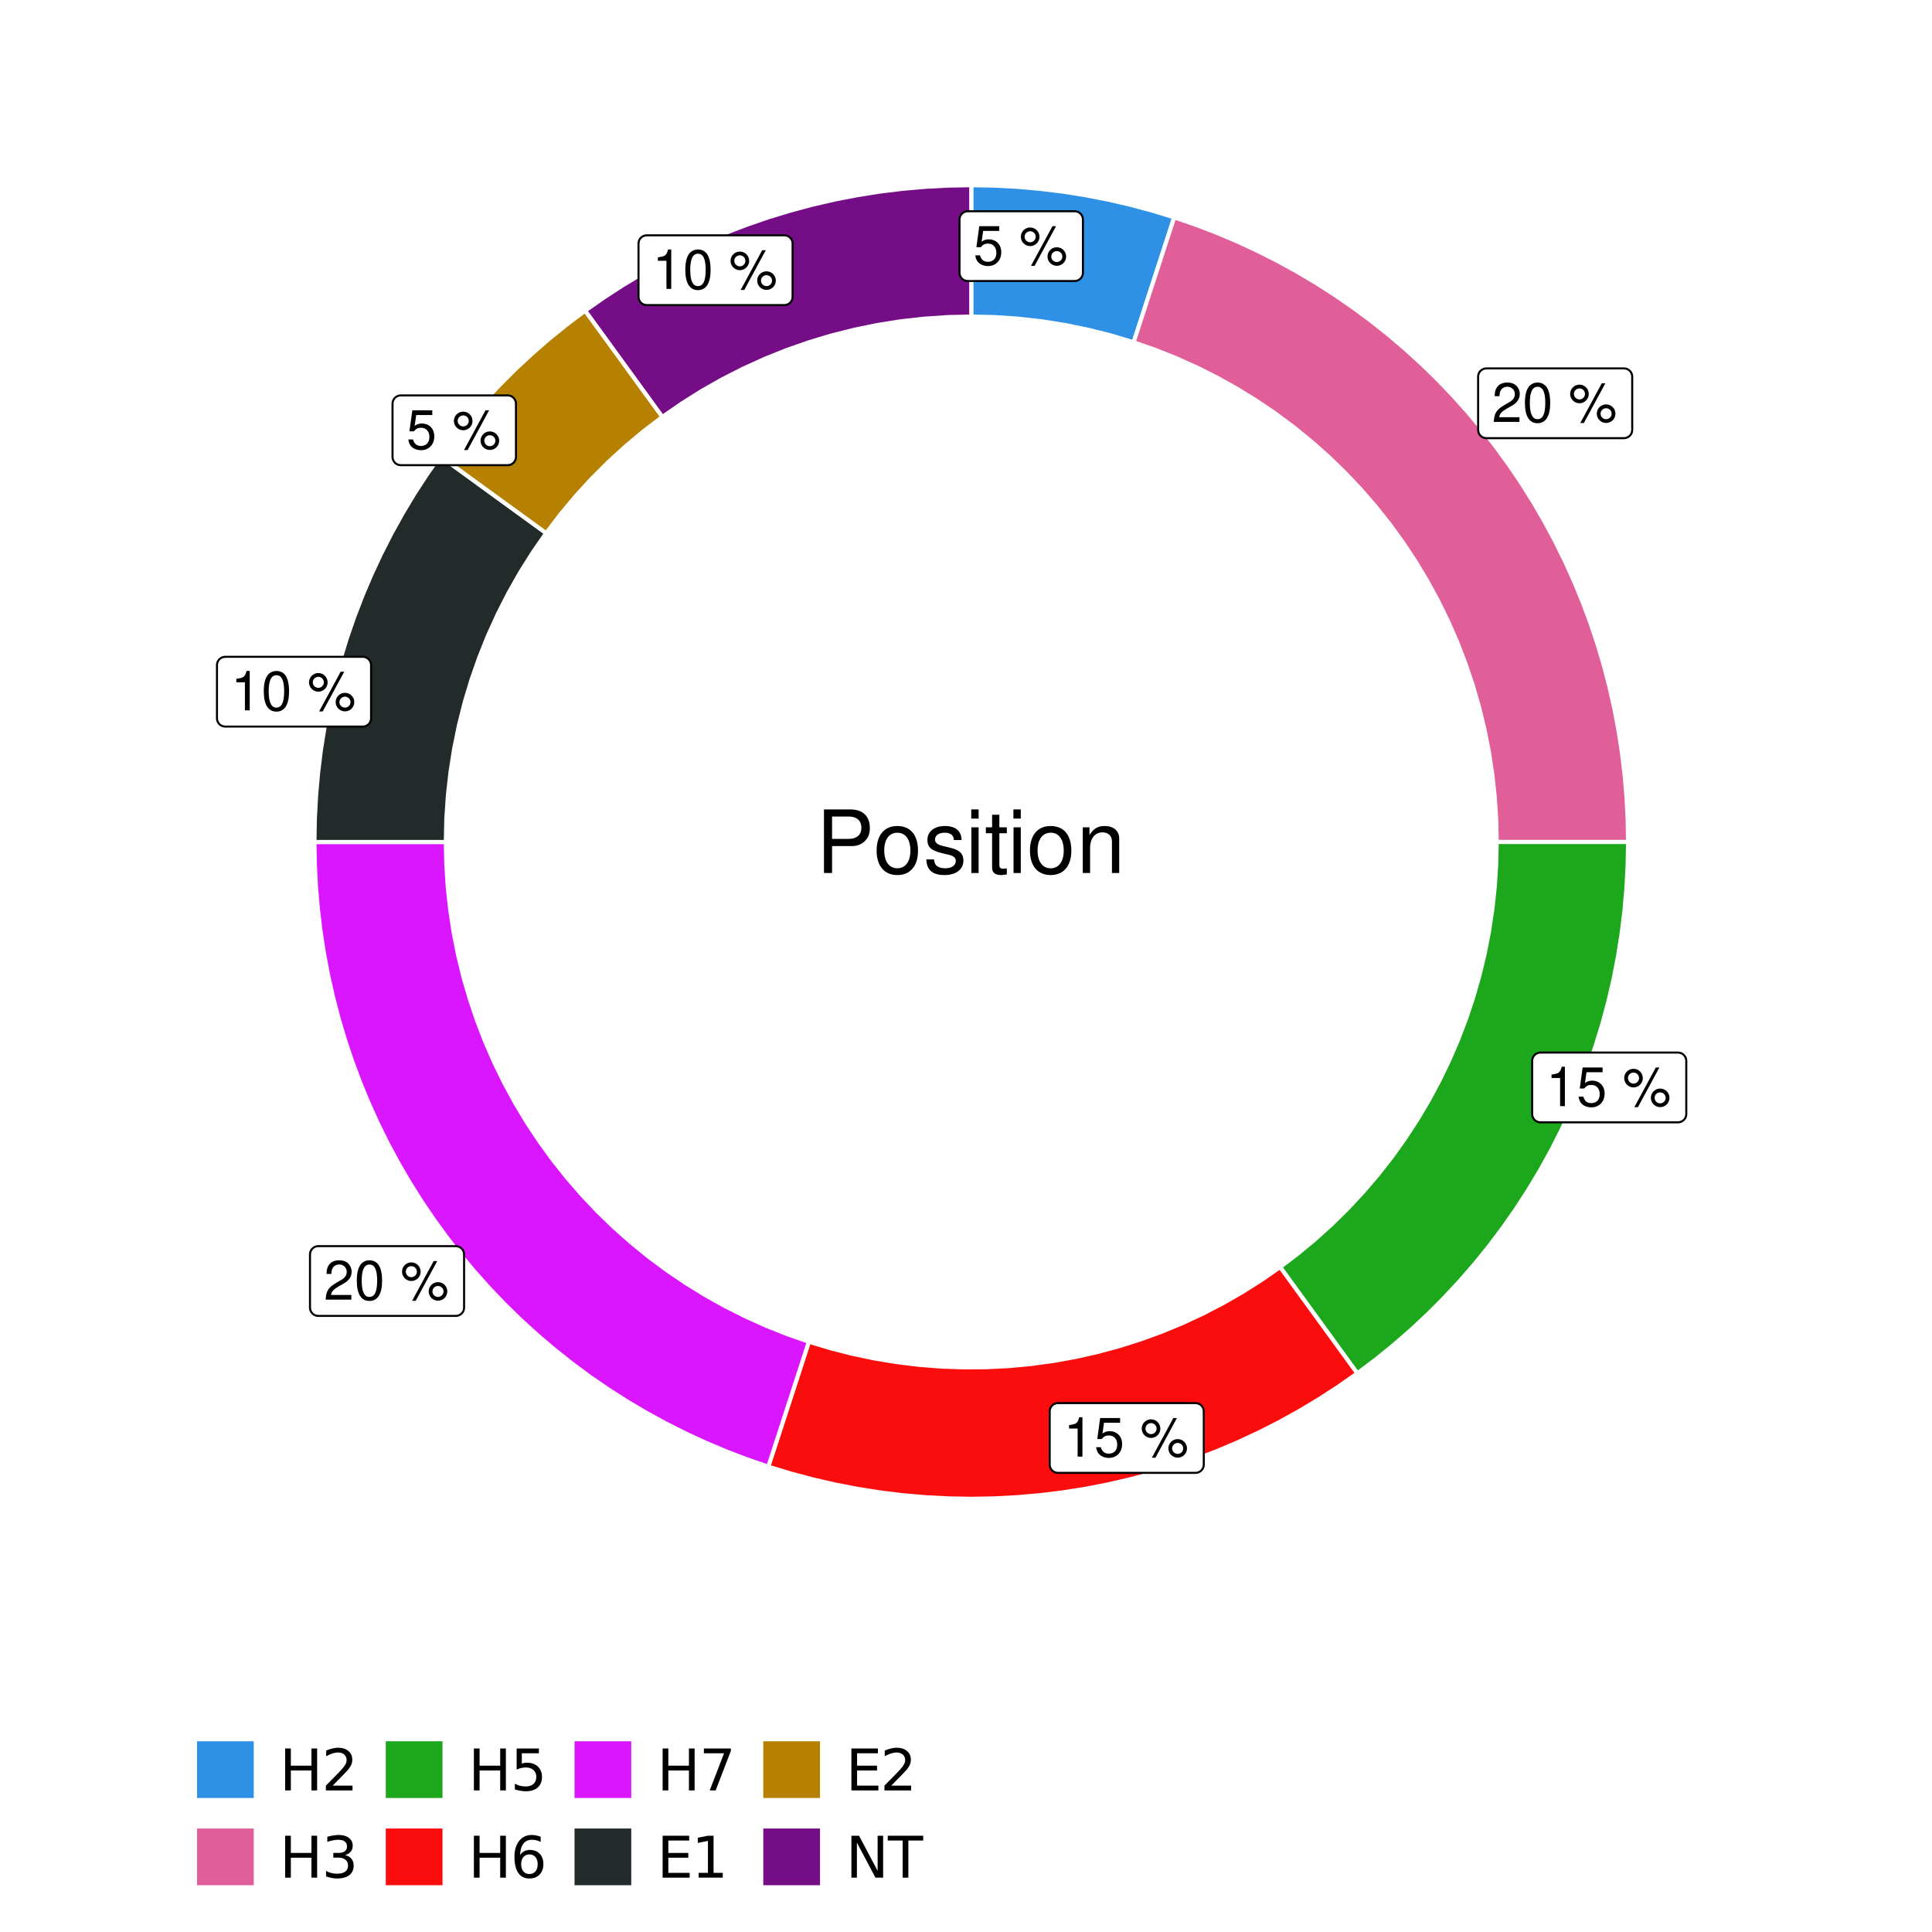 <?xml version="1.0" encoding="UTF-8"?>
<svg xmlns="http://www.w3.org/2000/svg" xmlns:xlink="http://www.w3.org/1999/xlink" width="504pt" height="504pt" viewBox="0 0 504 504" version="1.1">
<defs>
<g>
<symbol overflow="visible" id="glyph0-0">
<path style="stroke:none;" d=""/>
</symbol>
<symbol overflow="visible" id="glyph0-1">
<path style="stroke:none;" d="M 6.766 -10.078 L 1.562 -10.078 L 0.812 -4.594 L 1.969 -4.594 C 2.547 -5.297 3.031 -5.531 3.828 -5.531 C 5.172 -5.531 6.016 -4.609 6.016 -3.109 C 6.016 -1.656 5.172 -0.781 3.812 -0.781 C 2.719 -0.781 2.047 -1.344 1.75 -2.469 L 0.5 -2.469 C 0.672 -1.656 0.812 -1.25 1.109 -0.875 C 1.672 -0.109 2.703 0.328 3.844 0.328 C 5.875 0.328 7.297 -1.156 7.297 -3.281 C 7.297 -5.281 5.969 -6.641 4.031 -6.641 C 3.328 -6.641 2.766 -6.453 2.172 -6.031 L 2.578 -8.844 L 6.766 -8.844 Z M 6.766 -10.078 "/>
</symbol>
<symbol overflow="visible" id="glyph0-2">
<path style="stroke:none;" d=""/>
</symbol>
<symbol overflow="visible" id="glyph0-3">
<path style="stroke:none;" d="M 2.828 -9.734 C 1.5 -9.734 0.406 -8.641 0.406 -7.312 C 0.406 -5.969 1.5 -4.875 2.844 -4.875 C 4.172 -4.875 5.266 -5.969 5.266 -7.281 C 5.266 -8.656 4.188 -9.734 2.828 -9.734 Z M 2.828 -8.75 C 3.641 -8.75 4.281 -8.109 4.281 -7.297 C 4.281 -6.516 3.625 -5.875 2.844 -5.875 C 2.047 -5.875 1.391 -6.516 1.391 -7.312 C 1.391 -8.109 2.031 -8.75 2.828 -8.75 Z M 8.656 -10.078 L 3.047 0.281 L 3.984 0.281 L 9.594 -10.078 Z M 9.781 -4.578 C 8.453 -4.578 7.359 -3.5 7.359 -2.156 C 7.359 -0.812 8.453 0.266 9.797 0.266 C 11.125 0.266 12.219 -0.812 12.219 -2.141 C 12.219 -3.5 11.141 -4.578 9.781 -4.578 Z M 9.781 -3.578 C 10.594 -3.578 11.234 -2.938 11.234 -2.141 C 11.234 -1.359 10.578 -0.719 9.797 -0.719 C 8.984 -0.719 8.344 -1.359 8.344 -2.156 C 8.344 -2.938 8.984 -3.578 9.781 -3.578 Z M 9.781 -3.578 "/>
</symbol>
<symbol overflow="visible" id="glyph0-4">
<path style="stroke:none;" d="M 7.188 -1.234 L 1.891 -1.234 C 2.016 -2.094 2.469 -2.625 3.719 -3.391 L 5.141 -4.188 C 6.547 -4.969 7.266 -6.016 7.266 -7.281 C 7.266 -8.141 6.922 -8.922 6.328 -9.484 C 5.734 -10.031 4.984 -10.281 4.031 -10.281 C 2.766 -10.281 1.812 -9.828 1.25 -8.938 C 0.891 -8.406 0.734 -7.766 0.719 -6.719 L 1.969 -6.719 C 2 -7.422 2.094 -7.828 2.266 -8.172 C 2.594 -8.797 3.234 -9.188 4 -9.188 C 5.141 -9.188 5.984 -8.359 5.984 -7.25 C 5.984 -6.422 5.516 -5.719 4.625 -5.203 L 3.312 -4.438 C 1.203 -3.234 0.594 -2.266 0.484 -0.016 L 7.188 -0.016 Z M 7.188 -1.234 "/>
</symbol>
<symbol overflow="visible" id="glyph0-5">
<path style="stroke:none;" d="M 3.906 -10.281 C 2.969 -10.281 2.125 -9.859 1.594 -9.156 C 0.938 -8.25 0.609 -6.875 0.609 -4.984 C 0.609 -1.5 1.75 0.328 3.906 0.328 C 6.047 0.328 7.203 -1.5 7.203 -4.891 C 7.203 -6.875 6.891 -8.219 6.234 -9.156 C 5.703 -9.875 4.859 -10.281 3.906 -10.281 Z M 3.906 -9.172 C 5.266 -9.172 5.922 -7.797 5.922 -5 C 5.922 -2.078 5.281 -0.719 3.875 -0.719 C 2.562 -0.719 1.891 -2.141 1.891 -4.969 C 1.891 -7.797 2.562 -9.172 3.906 -9.172 Z M 3.906 -9.172 "/>
</symbol>
<symbol overflow="visible" id="glyph0-6">
<path style="stroke:none;" d="M 3.688 -7.328 L 3.688 0 L 4.938 0 L 4.938 -10.281 L 4.109 -10.281 C 3.672 -8.703 3.391 -8.484 1.453 -8.234 L 1.453 -7.328 Z M 3.688 -7.328 "/>
</symbol>
<symbol overflow="visible" id="glyph1-0">
<path style="stroke:none;" d=""/>
</symbol>
<symbol overflow="visible" id="glyph1-1">
<path style="stroke:none;" d="M 4.188 -7.031 L 9.406 -7.031 C 10.703 -7.031 11.719 -7.422 12.609 -8.219 C 13.609 -9.125 14.047 -10.203 14.047 -11.719 C 14.047 -14.844 12.203 -16.594 8.922 -16.594 L 2.078 -16.594 L 2.078 0 L 4.188 0 Z M 4.188 -8.906 L 4.188 -14.734 L 8.609 -14.734 C 10.625 -14.734 11.844 -13.641 11.844 -11.812 C 11.844 -10 10.625 -8.906 8.609 -8.906 Z M 4.188 -8.906 "/>
</symbol>
<symbol overflow="visible" id="glyph1-2">
<path style="stroke:none;" d="M 6.188 -12.266 C 2.828 -12.266 0.812 -9.875 0.812 -5.875 C 0.812 -1.844 2.828 0.531 6.219 0.531 C 9.578 0.531 11.609 -1.859 11.609 -5.781 C 11.609 -9.922 9.656 -12.266 6.188 -12.266 Z M 6.219 -10.516 C 8.359 -10.516 9.625 -8.766 9.625 -5.812 C 9.625 -2.984 8.312 -1.234 6.219 -1.234 C 4.094 -1.234 2.797 -2.984 2.797 -5.875 C 2.797 -8.766 4.094 -10.516 6.219 -10.516 Z M 6.219 -10.516 "/>
</symbol>
<symbol overflow="visible" id="glyph1-3">
<path style="stroke:none;" d="M 9.969 -8.609 C 9.953 -10.953 8.406 -12.266 5.641 -12.266 C 2.875 -12.266 1.062 -10.844 1.062 -8.625 C 1.062 -6.766 2.031 -5.875 4.844 -5.188 L 6.625 -4.766 C 7.938 -4.438 8.469 -3.969 8.469 -3.125 C 8.469 -1.984 7.359 -1.234 5.688 -1.234 C 4.672 -1.234 3.797 -1.531 3.328 -2.031 C 3.031 -2.375 2.891 -2.703 2.781 -3.547 L 0.781 -3.547 C 0.859 -0.797 2.406 0.531 5.531 0.531 C 8.531 0.531 10.453 -0.953 10.453 -3.25 C 10.453 -5.031 9.453 -6.016 7.078 -6.578 L 5.266 -7.016 C 3.703 -7.375 3.047 -7.875 3.047 -8.719 C 3.047 -9.828 4.031 -10.516 5.578 -10.516 C 7.109 -10.516 7.922 -9.859 7.969 -8.609 Z M 9.969 -8.609 "/>
</symbol>
<symbol overflow="visible" id="glyph1-4">
<path style="stroke:none;" d="M 3.422 -11.922 L 1.531 -11.922 L 1.531 0 L 3.422 0 Z M 3.422 -16.594 L 1.5 -16.594 L 1.5 -14.203 L 3.422 -14.203 Z M 3.422 -16.594 "/>
</symbol>
<symbol overflow="visible" id="glyph1-5">
<path style="stroke:none;" d="M 5.781 -11.922 L 3.828 -11.922 L 3.828 -15.203 L 1.938 -15.203 L 1.938 -11.922 L 0.312 -11.922 L 0.312 -10.375 L 1.938 -10.375 L 1.938 -1.359 C 1.938 -0.141 2.75 0.531 4.234 0.531 C 4.734 0.531 5.141 0.484 5.781 0.359 L 5.781 -1.234 C 5.516 -1.156 5.266 -1.141 4.875 -1.141 C 4.047 -1.141 3.828 -1.359 3.828 -2.203 L 3.828 -10.375 L 5.781 -10.375 Z M 5.781 -11.922 "/>
</symbol>
<symbol overflow="visible" id="glyph1-6">
<path style="stroke:none;" d="M 1.594 -11.922 L 1.594 0 L 3.5 0 L 3.5 -6.578 C 3.5 -9.016 4.781 -10.609 6.734 -10.609 C 8.234 -10.609 9.203 -9.703 9.203 -8.266 L 9.203 0 L 11.094 0 L 11.094 -9.016 C 11.094 -11 9.609 -12.266 7.312 -12.266 C 5.531 -12.266 4.391 -11.594 3.344 -9.922 L 3.344 -11.922 Z M 1.594 -11.922 "/>
</symbol>
<symbol overflow="visible" id="glyph2-0">
<path style="stroke:none;" d="M 0.75 2.656 L 0.75 -10.578 L 8.25 -10.578 L 8.25 2.656 Z M 1.594 1.812 L 7.406 1.812 L 7.406 -9.734 L 1.594 -9.734 Z M 1.594 1.812 "/>
</symbol>
<symbol overflow="visible" id="glyph2-1">
<path style="stroke:none;" d="M 1.469 -10.938 L 2.953 -10.938 L 2.953 -6.453 L 8.328 -6.453 L 8.328 -10.938 L 9.812 -10.938 L 9.812 0 L 8.328 0 L 8.328 -5.203 L 2.953 -5.203 L 2.953 0 L 1.469 0 Z M 1.469 -10.938 "/>
</symbol>
<symbol overflow="visible" id="glyph2-2">
<path style="stroke:none;" d="M 2.875 -1.25 L 8.047 -1.25 L 8.047 0 L 1.094 0 L 1.094 -1.25 C 1.656 -1.82 2.422 -2.598 3.391 -3.578 C 4.359 -4.555 4.969 -5.191 5.219 -5.484 C 5.695 -6.016 6.031 -6.461 6.219 -6.828 C 6.406 -7.203 6.5 -7.566 6.5 -7.922 C 6.5 -8.504 6.297 -8.977 5.891 -9.344 C 5.484 -9.707 4.953 -9.891 4.297 -9.891 C 3.828 -9.891 3.332 -9.805 2.812 -9.641 C 2.301 -9.484 1.754 -9.238 1.172 -8.906 L 1.172 -10.406 C 1.766 -10.645 2.32 -10.828 2.844 -10.953 C 3.363 -11.078 3.836 -11.141 4.266 -11.141 C 5.398 -11.141 6.301 -10.852 6.969 -10.281 C 7.645 -9.719 7.984 -8.961 7.984 -8.016 C 7.984 -7.566 7.898 -7.141 7.734 -6.734 C 7.566 -6.328 7.258 -5.852 6.812 -5.312 C 6.688 -5.164 6.297 -4.754 5.641 -4.078 C 4.992 -3.398 4.07 -2.457 2.875 -1.25 Z M 2.875 -1.25 "/>
</symbol>
<symbol overflow="visible" id="glyph2-3">
<path style="stroke:none;" d="M 6.094 -5.891 C 6.801 -5.742 7.352 -5.43 7.75 -4.953 C 8.145 -4.473 8.344 -3.879 8.344 -3.172 C 8.344 -2.098 7.969 -1.266 7.219 -0.672 C 6.477 -0.078 5.426 0.219 4.062 0.219 C 3.602 0.219 3.129 0.172 2.641 0.078 C 2.16 -0.016 1.66 -0.148 1.141 -0.328 L 1.141 -1.766 C 1.555 -1.523 2.004 -1.344 2.484 -1.219 C 2.973 -1.094 3.484 -1.031 4.016 -1.031 C 4.941 -1.031 5.648 -1.211 6.141 -1.578 C 6.629 -1.941 6.875 -2.473 6.875 -3.172 C 6.875 -3.816 6.645 -4.32 6.188 -4.688 C 5.738 -5.051 5.113 -5.234 4.312 -5.234 L 3.031 -5.234 L 3.031 -6.453 L 4.359 -6.453 C 5.086 -6.453 5.645 -6.598 6.031 -6.891 C 6.414 -7.18 6.609 -7.598 6.609 -8.141 C 6.609 -8.703 6.41 -9.133 6.016 -9.438 C 5.617 -9.738 5.051 -9.891 4.312 -9.891 C 3.906 -9.891 3.469 -9.844 3 -9.75 C 2.539 -9.664 2.031 -9.531 1.469 -9.344 L 1.469 -10.672 C 2.031 -10.828 2.555 -10.941 3.047 -11.016 C 3.535 -11.098 4 -11.141 4.438 -11.141 C 5.562 -11.141 6.453 -10.883 7.109 -10.375 C 7.766 -9.863 8.094 -9.172 8.094 -8.297 C 8.094 -7.691 7.914 -7.18 7.562 -6.766 C 7.219 -6.348 6.727 -6.055 6.094 -5.891 Z M 6.094 -5.891 "/>
</symbol>
<symbol overflow="visible" id="glyph2-4">
<path style="stroke:none;" d="M 1.625 -10.938 L 7.422 -10.938 L 7.422 -9.688 L 2.969 -9.688 L 2.969 -7.016 C 3.188 -7.086 3.398 -7.141 3.609 -7.172 C 3.828 -7.211 4.047 -7.234 4.266 -7.234 C 5.484 -7.234 6.445 -6.895 7.156 -6.219 C 7.875 -5.551 8.234 -4.648 8.234 -3.516 C 8.234 -2.336 7.863 -1.422 7.125 -0.766 C 6.395 -0.109 5.363 0.219 4.031 0.219 C 3.57 0.219 3.102 0.176 2.625 0.094 C 2.156 0.02 1.664 -0.094 1.156 -0.25 L 1.156 -1.75 C 1.594 -1.508 2.047 -1.328 2.516 -1.203 C 2.984 -1.086 3.477 -1.031 4 -1.031 C 4.852 -1.031 5.523 -1.25 6.016 -1.688 C 6.504 -2.133 6.75 -2.742 6.75 -3.516 C 6.75 -4.273 6.504 -4.875 6.016 -5.312 C 5.523 -5.758 4.852 -5.984 4 -5.984 C 3.602 -5.984 3.207 -5.938 2.812 -5.844 C 2.426 -5.758 2.031 -5.625 1.625 -5.438 Z M 1.625 -10.938 "/>
</symbol>
<symbol overflow="visible" id="glyph2-5">
<path style="stroke:none;" d="M 4.953 -6.062 C 4.285 -6.062 3.758 -5.832 3.375 -5.375 C 2.988 -4.914 2.797 -4.297 2.797 -3.516 C 2.797 -2.723 2.988 -2.098 3.375 -1.641 C 3.758 -1.18 4.285 -0.953 4.953 -0.953 C 5.617 -0.953 6.145 -1.18 6.531 -1.641 C 6.914 -2.098 7.109 -2.723 7.109 -3.516 C 7.109 -4.297 6.914 -4.914 6.531 -5.375 C 6.145 -5.832 5.617 -6.062 4.953 -6.062 Z M 7.891 -10.688 L 7.891 -9.344 C 7.516 -9.52 7.141 -9.656 6.766 -9.75 C 6.391 -9.844 6.016 -9.891 5.641 -9.891 C 4.66 -9.891 3.91 -9.555 3.391 -8.891 C 2.879 -8.234 2.586 -7.238 2.516 -5.906 C 2.805 -6.332 3.164 -6.66 3.594 -6.891 C 4.031 -7.117 4.516 -7.234 5.047 -7.234 C 6.141 -7.234 7.004 -6.898 7.641 -6.234 C 8.273 -5.566 8.594 -4.66 8.594 -3.516 C 8.594 -2.391 8.258 -1.484 7.594 -0.797 C 6.938 -0.117 6.055 0.219 4.953 0.219 C 3.68 0.219 2.711 -0.266 2.047 -1.234 C 1.379 -2.211 1.047 -3.617 1.047 -5.453 C 1.047 -7.18 1.457 -8.562 2.281 -9.594 C 3.102 -10.625 4.203 -11.141 5.578 -11.141 C 5.953 -11.141 6.328 -11.098 6.703 -11.016 C 7.078 -10.941 7.473 -10.832 7.891 -10.688 Z M 7.891 -10.688 "/>
</symbol>
<symbol overflow="visible" id="glyph2-6">
<path style="stroke:none;" d="M 1.234 -10.938 L 8.266 -10.938 L 8.266 -10.312 L 4.297 0 L 2.75 0 L 6.484 -9.688 L 1.234 -9.688 Z M 1.234 -10.938 "/>
</symbol>
<symbol overflow="visible" id="glyph2-7">
<path style="stroke:none;" d="M 1.469 -10.938 L 8.391 -10.938 L 8.391 -9.688 L 2.953 -9.688 L 2.953 -6.453 L 8.156 -6.453 L 8.156 -5.203 L 2.953 -5.203 L 2.953 -1.25 L 8.516 -1.25 L 8.516 0 L 1.469 0 Z M 1.469 -10.938 "/>
</symbol>
<symbol overflow="visible" id="glyph2-8">
<path style="stroke:none;" d="M 1.859 -1.25 L 4.281 -1.25 L 4.281 -9.594 L 1.641 -9.062 L 1.641 -10.406 L 4.266 -10.938 L 5.75 -10.938 L 5.75 -1.25 L 8.156 -1.25 L 8.156 0 L 1.859 0 Z M 1.859 -1.25 "/>
</symbol>
<symbol overflow="visible" id="glyph2-9">
<path style="stroke:none;" d="M 1.469 -10.938 L 3.469 -10.938 L 8.312 -1.781 L 8.312 -10.938 L 9.75 -10.938 L 9.75 0 L 7.75 0 L 2.906 -9.141 L 2.906 0 L 1.469 0 Z M 1.469 -10.938 "/>
</symbol>
<symbol overflow="visible" id="glyph2-10">
<path style="stroke:none;" d="M -0.047 -10.938 L 9.203 -10.938 L 9.203 -9.688 L 5.328 -9.688 L 5.328 0 L 3.844 0 L 3.844 -9.688 L -0.047 -9.688 Z M -0.047 -10.938 "/>
</symbol>
</g>
<clipPath id="clip1">
  <path d="M 30.98 0 L 473.023 0 L 473.023 504 L 30.98 504 Z M 30.98 0 "/>
</clipPath>
<clipPath id="clip2">
  <path d="M 39.199 5.48 L 467.543 5.48 L 467.543 433.824 L 39.199 433.824 Z M 39.199 5.48 "/>
</clipPath>
</defs>
<g id="surface4">
<rect x="0" y="0" width="504" height="504" style="fill:rgb(100%,100%,100%);fill-opacity:1;stroke:none;"/>
<g clip-path="url(#clip1)" clip-rule="nonzero">
<path style="fill-rule:nonzero;fill:rgb(100%,100%,100%);fill-opacity:1;stroke-width:1.067;stroke-linecap:round;stroke-linejoin:round;stroke:rgb(100%,100%,100%);stroke-opacity:1;stroke-miterlimit:10;" d="M 30.98 504 L 473.023 504 L 473.023 0 L 30.98 0 Z M 30.98 504 "/>
</g>
<g clip-path="url(#clip2)" clip-rule="nonzero">
<path style=" stroke:none;fill-rule:nonzero;fill:rgb(100%,100%,100%);fill-opacity:1;" d="M 39.199 433.824 L 467.543 433.824 L 467.543 5.48 L 39.199 5.48 Z M 39.199 433.824 "/>
</g>
<path style="fill-rule:nonzero;fill:rgb(18.039%,56.863%,89.804%);fill-opacity:1;stroke-width:1.067;stroke-linecap:butt;stroke-linejoin:miter;stroke:rgb(100%,100%,100%);stroke-opacity:1;stroke-miterlimit:10;" d="M 295.727 89.289 L 297.844 82.773 L 299.961 76.254 L 302.082 69.734 L 304.199 63.219 L 306.316 56.699 L 300.598 54.953 L 294.82 53.402 L 288.992 52.059 L 283.121 50.918 L 277.215 49.98 L 271.281 49.254 L 265.32 48.73 L 259.348 48.418 L 253.371 48.312 L 253.371 82.582 L 259.52 82.719 L 265.656 83.133 L 271.77 83.82 L 277.844 84.785 L 283.871 86.02 L 289.836 87.52 Z M 295.727 89.289 "/>
<path style="fill-rule:nonzero;fill:rgb(88.235%,37.255%,60%);fill-opacity:1;stroke-width:1.067;stroke-linecap:butt;stroke-linejoin:miter;stroke:rgb(100%,100%,100%);stroke-opacity:1;stroke-miterlimit:10;" d="M 390.441 219.652 L 424.707 219.652 L 424.609 213.832 L 424.312 208.023 L 423.82 202.223 L 423.129 196.445 L 422.242 190.695 L 421.164 184.977 L 419.887 179.301 L 418.422 173.668 L 416.766 168.09 L 414.922 162.57 L 412.891 157.121 L 410.672 151.738 L 408.277 146.438 L 405.703 141.219 L 402.949 136.09 L 400.027 131.059 L 396.934 126.133 L 393.676 121.309 L 390.254 116.602 L 386.676 112.016 L 382.945 107.551 L 379.062 103.215 L 375.039 99.012 L 370.871 94.949 L 366.566 91.031 L 362.137 87.262 L 357.578 83.645 L 352.898 80.188 L 348.105 76.887 L 343.203 73.754 L 338.199 70.785 L 333.094 67.992 L 327.898 65.371 L 322.617 62.93 L 317.254 60.668 L 311.82 58.59 L 306.316 56.699 L 304.199 63.219 L 302.082 69.734 L 299.961 76.254 L 297.844 82.773 L 295.727 89.289 L 301.336 91.246 L 306.852 93.445 L 312.27 95.879 L 317.574 98.547 L 322.762 101.445 L 327.816 104.559 L 332.73 107.895 L 337.5 111.438 L 342.105 115.184 L 346.551 119.125 L 350.816 123.254 L 354.902 127.566 L 358.793 132.051 L 362.492 136.699 L 365.98 141.504 L 369.262 146.457 L 372.324 151.547 L 375.16 156.762 L 377.77 162.098 L 380.148 167.539 L 382.285 173.082 L 384.184 178.711 L 385.832 184.414 L 387.234 190.184 L 388.387 196.012 L 389.285 201.883 L 389.926 207.789 L 390.312 213.715 Z M 390.441 219.652 "/>
<path style="fill-rule:nonzero;fill:rgb(10.98%,65.49%,10.98%);fill-opacity:1;stroke-width:1.067;stroke-linecap:butt;stroke-linejoin:miter;stroke:rgb(100%,100%,100%);stroke-opacity:1;stroke-miterlimit:10;" d="M 333.938 330.543 L 337.965 336.09 L 341.996 341.633 L 346.023 347.176 L 350.051 352.723 L 354.078 358.266 L 358.855 354.668 L 363.504 350.902 L 368.016 346.98 L 372.391 342.902 L 376.621 338.672 L 380.699 334.297 L 384.621 329.785 L 388.387 325.137 L 391.984 320.359 L 395.414 315.461 L 398.672 310.445 L 401.754 305.32 L 404.652 300.09 L 407.367 294.762 L 409.895 289.34 L 412.23 283.836 L 414.375 278.254 L 416.32 272.598 L 418.07 266.879 L 419.617 261.102 L 420.965 255.273 L 422.105 249.402 L 423.039 243.496 L 423.77 237.562 L 424.289 231.602 L 424.602 225.633 L 424.707 219.652 L 390.441 219.652 L 390.312 225.523 L 389.938 231.383 L 389.309 237.219 L 388.434 243.023 L 387.309 248.789 L 385.938 254.496 L 384.324 260.145 L 382.469 265.715 L 380.379 271.199 L 378.055 276.594 L 375.5 281.879 L 372.723 287.055 L 369.727 292.102 L 366.516 297.02 L 363.102 301.793 L 359.48 306.418 L 355.668 310.883 L 351.668 315.18 L 347.484 319.305 L 343.133 323.242 L 338.613 326.992 Z M 333.938 330.543 "/>
<path style="fill-rule:nonzero;fill:rgb(98.431%,5.098%,5.098%);fill-opacity:1;stroke-width:1.067;stroke-linecap:butt;stroke-linejoin:miter;stroke:rgb(100%,100%,100%);stroke-opacity:1;stroke-miterlimit:10;" d="M 211.012 350.012 L 206.777 363.051 L 204.66 369.566 L 202.543 376.086 L 200.422 382.602 L 206.145 384.352 L 211.918 385.898 L 217.746 387.246 L 223.617 388.387 L 229.523 389.32 L 235.461 390.051 L 241.418 390.57 L 247.391 390.887 L 253.371 390.988 L 259.348 390.887 L 265.32 390.57 L 271.281 390.051 L 277.215 389.32 L 283.121 388.387 L 288.992 387.246 L 294.82 385.898 L 300.598 384.352 L 306.316 382.602 L 311.973 380.656 L 317.555 378.512 L 323.059 376.176 L 328.48 373.648 L 333.809 370.934 L 339.039 368.035 L 344.164 364.953 L 349.18 361.695 L 354.078 358.266 L 350.051 352.723 L 346.023 347.176 L 341.996 341.633 L 337.965 336.09 L 333.938 330.543 L 329.113 333.891 L 324.152 337.031 L 319.062 339.953 L 313.848 342.656 L 308.523 345.137 L 303.102 347.383 L 297.586 349.395 L 291.988 351.168 L 286.32 352.703 L 280.59 353.992 L 274.812 355.035 L 268.996 355.828 L 263.148 356.371 L 257.285 356.664 L 251.414 356.707 L 245.543 356.5 L 239.691 356.039 L 233.863 355.328 L 228.07 354.367 L 222.324 353.16 L 216.633 351.707 Z M 211.012 350.012 "/>
<path style="fill-rule:nonzero;fill:rgb(85.49%,8.627%,100%);fill-opacity:1;stroke-width:1.067;stroke-linecap:butt;stroke-linejoin:miter;stroke:rgb(100%,100%,100%);stroke-opacity:1;stroke-miterlimit:10;" d="M 116.301 219.652 L 82.031 219.652 L 82.133 225.469 L 82.426 231.281 L 82.922 237.078 L 83.609 242.855 L 84.496 248.609 L 85.578 254.324 L 86.852 260.004 L 88.316 265.633 L 89.973 271.211 L 91.82 276.73 L 93.852 282.184 L 96.066 287.562 L 98.465 292.867 L 101.039 298.086 L 103.789 303.211 L 106.715 308.242 L 109.805 313.172 L 113.066 317.992 L 116.484 322.699 L 120.062 327.289 L 123.797 331.754 L 127.676 336.09 L 131.703 340.289 L 135.871 344.352 L 140.172 348.27 L 144.605 352.039 L 149.164 355.656 L 153.84 359.117 L 158.633 362.414 L 163.535 365.551 L 168.543 368.516 L 173.645 371.312 L 178.844 373.93 L 184.125 376.371 L 189.484 378.633 L 194.922 380.711 L 200.422 382.602 L 202.543 376.086 L 204.66 369.566 L 206.777 363.051 L 211.012 350.012 L 205.406 348.055 L 199.887 345.859 L 194.473 343.422 L 189.164 340.754 L 183.98 337.859 L 178.922 334.742 L 174.008 331.41 L 169.242 327.867 L 164.633 324.121 L 160.191 320.18 L 155.922 316.047 L 151.84 311.738 L 147.945 307.25 L 144.25 302.602 L 140.758 297.797 L 137.48 292.848 L 134.418 287.758 L 131.578 282.539 L 128.969 277.207 L 126.594 271.762 L 124.453 266.223 L 122.559 260.594 L 120.906 254.891 L 119.504 249.117 L 118.355 243.289 L 117.457 237.422 L 116.812 231.516 L 116.43 225.59 Z M 116.301 219.652 "/>
<path style="fill-rule:nonzero;fill:rgb(13.333%,16.471%,16.471%);fill-opacity:1;stroke-width:1.067;stroke-linecap:butt;stroke-linejoin:miter;stroke:rgb(100%,100%,100%);stroke-opacity:1;stroke-miterlimit:10;" d="M 142.477 139.082 L 136.934 135.055 L 131.387 131.027 L 125.844 127 L 120.301 122.969 L 114.754 118.941 L 111.324 123.84 L 108.066 128.855 L 104.988 133.984 L 102.086 139.215 L 99.371 144.543 L 96.844 149.961 L 94.508 155.469 L 92.363 161.051 L 90.418 166.707 L 88.668 172.426 L 87.121 178.203 L 85.777 184.027 L 84.637 189.898 L 83.699 195.805 L 82.973 201.742 L 82.449 207.699 L 82.137 213.672 L 82.031 219.652 L 116.301 219.652 L 116.438 213.5 L 116.852 207.363 L 117.539 201.254 L 118.504 195.176 L 119.738 189.152 L 121.238 183.188 L 123.008 177.293 L 125.039 171.488 L 127.332 165.781 L 129.875 160.18 L 132.668 154.699 L 135.703 149.348 L 138.977 144.141 Z M 142.477 139.082 "/>
<path style="fill-rule:nonzero;fill:rgb(71.373%,50.588%,0%);fill-opacity:1;stroke-width:1.067;stroke-linecap:butt;stroke-linejoin:miter;stroke:rgb(100%,100%,100%);stroke-opacity:1;stroke-miterlimit:10;" d="M 172.801 108.758 L 164.746 97.672 L 160.719 92.125 L 156.688 86.582 L 152.66 81.035 L 147.883 84.637 L 143.234 88.398 L 138.723 92.324 L 134.348 96.402 L 130.121 100.629 L 126.043 105.004 L 122.117 109.52 L 118.355 114.164 L 114.754 118.941 L 120.301 122.969 L 125.844 127 L 131.387 131.027 L 136.934 135.055 L 142.477 139.082 L 146.203 134.191 L 150.145 129.469 L 154.297 124.926 L 158.645 120.578 L 163.188 116.43 L 167.906 112.484 Z M 172.801 108.758 "/>
<path style="fill-rule:nonzero;fill:rgb(45.882%,5.098%,52.549%);fill-opacity:1;stroke-width:1.067;stroke-linecap:butt;stroke-linejoin:miter;stroke:rgb(100%,100%,100%);stroke-opacity:1;stroke-miterlimit:10;" d="M 253.371 82.582 L 253.371 48.312 L 247.391 48.418 L 241.418 48.73 L 235.461 49.254 L 229.523 49.98 L 223.617 50.918 L 217.746 52.059 L 211.918 53.402 L 206.145 54.953 L 200.422 56.699 L 194.77 58.648 L 189.188 60.789 L 183.68 63.125 L 178.262 65.652 L 172.934 68.371 L 167.699 71.27 L 162.574 74.348 L 157.559 77.605 L 152.66 81.035 L 156.688 86.582 L 160.719 92.125 L 164.746 97.672 L 172.801 108.758 L 177.859 105.258 L 183.066 101.984 L 188.418 98.949 L 193.898 96.156 L 199.496 93.613 L 205.207 91.32 L 211.012 89.289 L 216.902 87.52 L 222.867 86.02 L 228.895 84.785 L 234.969 83.82 L 241.082 83.133 L 247.219 82.719 Z M 253.371 82.582 "/>
<path style="fill-rule:nonzero;fill:rgb(100%,100%,100%);fill-opacity:1;stroke-width:0.533;stroke-linecap:round;stroke-linejoin:round;stroke:rgb(0%,0%,0%);stroke-opacity:1;stroke-miterlimit:10;" d="M 252.461 73.309 L 280.344 73.309 L 280.258 73.305 L 280.602 73.293 L 280.945 73.223 L 281.27 73.098 L 281.57 72.926 L 281.84 72.707 L 282.07 72.445 L 282.254 72.152 L 282.391 71.832 L 282.477 71.496 L 282.504 71.148 L 282.504 57.27 L 282.477 56.922 L 282.391 56.582 L 282.254 56.266 L 282.07 55.969 L 281.84 55.711 L 281.57 55.492 L 281.27 55.316 L 280.945 55.191 L 280.602 55.125 L 280.344 55.109 L 252.461 55.109 L 252.723 55.125 L 252.375 55.109 L 252.031 55.152 L 251.695 55.25 L 251.383 55.398 L 251.098 55.594 L 250.848 55.836 L 250.637 56.113 L 250.477 56.422 L 250.367 56.75 L 250.309 57.094 L 250.305 57.27 L 250.305 71.148 L 250.309 70.973 L 250.309 71.32 L 250.367 71.664 L 250.477 71.996 L 250.637 72.301 L 250.848 72.582 L 251.098 72.82 L 251.383 73.02 L 251.695 73.168 L 252.031 73.266 L 252.375 73.305 Z M 252.461 73.309 "/>
<g style="fill:rgb(0%,0%,0%);fill-opacity:1;">
  <use xlink:href="#glyph0-1" x="253.902" y="69.077"/>
  <use xlink:href="#glyph0-2" x="261.902" y="69.077"/>
  <use xlink:href="#glyph0-3" x="265.902" y="69.077"/>
</g>
<path style="fill-rule:nonzero;fill:rgb(100%,100%,100%);fill-opacity:1;stroke-width:0.533;stroke-linecap:round;stroke-linejoin:round;stroke:rgb(0%,0%,0%);stroke-opacity:1;stroke-miterlimit:10;" d="M 387.758 114.305 L 423.637 114.305 L 423.551 114.305 L 423.898 114.289 L 424.238 114.219 L 424.562 114.098 L 424.863 113.922 L 425.133 113.703 L 425.363 113.441 L 425.551 113.148 L 425.684 112.828 L 425.77 112.492 L 425.797 112.145 L 425.797 98.266 L 425.77 97.918 L 425.684 97.582 L 425.551 97.262 L 425.363 96.969 L 425.133 96.707 L 424.863 96.488 L 424.562 96.312 L 424.238 96.191 L 423.898 96.121 L 423.637 96.105 L 387.758 96.105 L 388.016 96.121 L 387.668 96.105 L 387.324 96.148 L 386.992 96.246 L 386.676 96.395 L 386.391 96.594 L 386.141 96.832 L 385.93 97.109 L 385.77 97.418 L 385.66 97.75 L 385.605 98.09 L 385.598 98.266 L 385.598 112.145 L 385.605 111.973 L 385.605 112.32 L 385.66 112.66 L 385.77 112.992 L 385.93 113.301 L 386.141 113.578 L 386.391 113.816 L 386.676 114.016 L 386.992 114.164 L 387.324 114.262 L 387.668 114.305 Z M 387.758 114.305 "/>
<g style="fill:rgb(0%,0%,0%);fill-opacity:1;">
  <use xlink:href="#glyph0-4" x="389.195" y="110.073"/>
  <use xlink:href="#glyph0-5" x="397.195" y="110.073"/>
  <use xlink:href="#glyph0-2" x="405.195" y="110.073"/>
  <use xlink:href="#glyph0-3" x="409.195" y="110.073"/>
</g>
<path style="fill-rule:nonzero;fill:rgb(100%,100%,100%);fill-opacity:1;stroke-width:0.533;stroke-linecap:round;stroke-linejoin:round;stroke:rgb(0%,0%,0%);stroke-opacity:1;stroke-miterlimit:10;" d="M 401.855 292.781 L 437.738 292.781 L 437.648 292.781 L 437.996 292.766 L 438.336 292.695 L 438.664 292.574 L 438.965 292.398 L 439.234 292.18 L 439.465 291.918 L 439.648 291.625 L 439.785 291.305 L 439.867 290.969 L 439.898 290.621 L 439.898 276.742 L 439.867 276.395 L 439.785 276.059 L 439.648 275.738 L 439.465 275.445 L 439.234 275.184 L 438.965 274.965 L 438.664 274.789 L 438.336 274.668 L 437.996 274.598 L 437.738 274.582 L 401.855 274.582 L 402.117 274.598 L 401.77 274.582 L 401.426 274.625 L 401.09 274.723 L 400.777 274.871 L 400.492 275.07 L 400.238 275.309 L 400.031 275.586 L 399.871 275.895 L 399.758 276.227 L 399.703 276.566 L 399.695 276.742 L 399.695 290.621 L 399.703 290.449 L 399.703 290.797 L 399.758 291.137 L 399.871 291.469 L 400.031 291.777 L 400.238 292.055 L 400.492 292.293 L 400.777 292.492 L 401.09 292.641 L 401.426 292.738 L 401.77 292.781 Z M 401.855 292.781 "/>
<g style="fill:rgb(0%,0%,0%);fill-opacity:1;">
  <use xlink:href="#glyph0-6" x="403.297" y="288.55"/>
  <use xlink:href="#glyph0-1" x="411.297" y="288.55"/>
  <use xlink:href="#glyph0-2" x="419.297" y="288.55"/>
  <use xlink:href="#glyph0-3" x="423.297" y="288.55"/>
</g>
<path style="fill-rule:nonzero;fill:rgb(100%,100%,100%);fill-opacity:1;stroke-width:0.533;stroke-linecap:round;stroke-linejoin:round;stroke:rgb(0%,0%,0%);stroke-opacity:1;stroke-miterlimit:10;" d="M 275.992 384.223 L 311.871 384.223 L 311.785 384.223 L 312.133 384.207 L 312.473 384.137 L 312.797 384.016 L 313.098 383.84 L 313.367 383.621 L 313.598 383.359 L 313.785 383.066 L 313.922 382.746 L 314.004 382.41 L 314.031 382.062 L 314.031 368.184 L 314.004 367.836 L 313.922 367.5 L 313.785 367.18 L 313.598 366.887 L 313.367 366.625 L 313.098 366.406 L 312.797 366.23 L 312.473 366.109 L 312.133 366.039 L 311.871 366.023 L 275.992 366.023 L 276.254 366.039 L 275.906 366.023 L 275.559 366.066 L 275.227 366.164 L 274.91 366.312 L 274.625 366.512 L 274.375 366.75 L 274.168 367.027 L 274.004 367.336 L 273.895 367.668 L 273.84 368.012 L 273.832 368.184 L 273.832 382.062 L 273.84 381.891 L 273.84 382.238 L 273.895 382.582 L 274.004 382.91 L 274.168 383.219 L 274.375 383.496 L 274.625 383.738 L 274.91 383.934 L 275.227 384.082 L 275.559 384.18 L 275.906 384.223 Z M 275.992 384.223 "/>
<g style="fill:rgb(0%,0%,0%);fill-opacity:1;">
  <use xlink:href="#glyph0-6" x="277.434" y="379.995"/>
  <use xlink:href="#glyph0-1" x="285.434" y="379.995"/>
  <use xlink:href="#glyph0-2" x="293.434" y="379.995"/>
  <use xlink:href="#glyph0-3" x="297.434" y="379.995"/>
</g>
<path style="fill-rule:nonzero;fill:rgb(100%,100%,100%);fill-opacity:1;stroke-width:0.533;stroke-linecap:round;stroke-linejoin:round;stroke:rgb(0%,0%,0%);stroke-opacity:1;stroke-miterlimit:10;" d="M 83.027 343.277 L 118.906 343.277 L 118.82 343.277 L 119.168 343.262 L 119.508 343.191 L 119.832 343.07 L 120.133 342.895 L 120.402 342.676 L 120.633 342.414 L 120.82 342.121 L 120.957 341.801 L 121.039 341.465 L 121.066 341.117 L 121.066 327.238 L 121.039 326.891 L 120.957 326.555 L 120.82 326.234 L 120.633 325.941 L 120.402 325.68 L 120.133 325.461 L 119.832 325.285 L 119.508 325.164 L 119.168 325.094 L 118.906 325.078 L 83.027 325.078 L 83.289 325.094 L 82.941 325.078 L 82.594 325.121 L 82.262 325.219 L 81.949 325.367 L 81.66 325.566 L 81.41 325.805 L 81.203 326.082 L 81.039 326.391 L 80.93 326.723 L 80.875 327.062 L 80.867 327.238 L 80.867 341.117 L 80.875 340.945 L 80.875 341.293 L 80.93 341.637 L 81.039 341.965 L 81.203 342.273 L 81.41 342.551 L 81.66 342.793 L 81.949 342.988 L 82.262 343.137 L 82.594 343.234 L 82.941 343.277 Z M 83.027 343.277 "/>
<g style="fill:rgb(0%,0%,0%);fill-opacity:1;">
  <use xlink:href="#glyph0-4" x="84.469" y="339.05"/>
  <use xlink:href="#glyph0-5" x="92.469" y="339.05"/>
  <use xlink:href="#glyph0-2" x="100.469" y="339.05"/>
  <use xlink:href="#glyph0-3" x="104.469" y="339.05"/>
</g>
<path style="fill-rule:nonzero;fill:rgb(100%,100%,100%);fill-opacity:1;stroke-width:0.533;stroke-linecap:round;stroke-linejoin:round;stroke:rgb(0%,0%,0%);stroke-opacity:1;stroke-miterlimit:10;" d="M 58.762 189.539 L 94.641 189.539 L 94.555 189.539 L 94.902 189.523 L 95.242 189.457 L 95.566 189.332 L 95.871 189.16 L 96.137 188.938 L 96.371 188.68 L 96.555 188.383 L 96.691 188.066 L 96.773 187.727 L 96.801 187.383 L 96.801 173.5 L 96.773 173.156 L 96.691 172.816 L 96.555 172.496 L 96.371 172.203 L 96.137 171.941 L 95.871 171.723 L 95.566 171.551 L 95.242 171.426 L 94.902 171.355 L 94.641 171.34 L 58.762 171.34 L 59.023 171.355 L 58.676 171.344 L 58.332 171.383 L 57.996 171.48 L 57.684 171.629 L 57.395 171.828 L 57.145 172.07 L 56.938 172.348 L 56.773 172.652 L 56.664 172.984 L 56.609 173.328 L 56.602 173.5 L 56.602 187.383 L 56.609 187.207 L 56.609 187.555 L 56.664 187.898 L 56.773 188.227 L 56.938 188.535 L 57.145 188.812 L 57.395 189.055 L 57.684 189.25 L 57.996 189.402 L 58.332 189.496 L 58.676 189.539 Z M 58.762 189.539 "/>
<g style="fill:rgb(0%,0%,0%);fill-opacity:1;">
  <use xlink:href="#glyph0-6" x="60.203" y="185.312"/>
  <use xlink:href="#glyph0-5" x="68.203" y="185.312"/>
  <use xlink:href="#glyph0-2" x="76.203" y="185.312"/>
  <use xlink:href="#glyph0-3" x="80.203" y="185.312"/>
</g>
<path style="fill-rule:nonzero;fill:rgb(100%,100%,100%);fill-opacity:1;stroke-width:0.533;stroke-linecap:round;stroke-linejoin:round;stroke:rgb(0%,0%,0%);stroke-opacity:1;stroke-miterlimit:10;" d="M 104.559 121.348 L 132.441 121.348 L 132.352 121.348 L 132.699 121.332 L 133.039 121.262 L 133.367 121.141 L 133.668 120.965 L 133.938 120.746 L 134.168 120.484 L 134.352 120.191 L 134.488 119.871 L 134.57 119.535 L 134.602 119.188 L 134.602 105.309 L 134.57 104.961 L 134.488 104.625 L 134.352 104.305 L 134.168 104.012 L 133.938 103.75 L 133.668 103.531 L 133.367 103.355 L 133.039 103.234 L 132.699 103.164 L 132.441 103.148 L 104.559 103.148 L 104.82 103.164 L 104.473 103.148 L 104.129 103.191 L 103.793 103.289 L 103.48 103.438 L 103.195 103.633 L 102.941 103.875 L 102.734 104.152 L 102.574 104.461 L 102.461 104.789 L 102.406 105.133 L 102.398 105.309 L 102.398 119.188 L 102.406 119.016 L 102.406 119.363 L 102.461 119.703 L 102.574 120.035 L 102.734 120.344 L 102.941 120.621 L 103.195 120.859 L 103.48 121.059 L 103.793 121.207 L 104.129 121.305 L 104.473 121.348 Z M 104.559 121.348 "/>
<g style="fill:rgb(0%,0%,0%);fill-opacity:1;">
  <use xlink:href="#glyph0-1" x="106" y="117.116"/>
  <use xlink:href="#glyph0-2" x="114" y="117.116"/>
  <use xlink:href="#glyph0-3" x="118" y="117.116"/>
</g>
<path style="fill-rule:nonzero;fill:rgb(100%,100%,100%);fill-opacity:1;stroke-width:0.533;stroke-linecap:round;stroke-linejoin:round;stroke:rgb(0%,0%,0%);stroke-opacity:1;stroke-miterlimit:10;" d="M 168.727 79.586 L 204.605 79.586 L 204.52 79.586 L 204.867 79.57 L 205.207 79.5 L 205.531 79.379 L 205.832 79.203 L 206.102 78.984 L 206.332 78.723 L 206.52 78.43 L 206.656 78.109 L 206.738 77.773 L 206.766 77.426 L 206.766 63.547 L 206.738 63.199 L 206.656 62.863 L 206.52 62.543 L 206.332 62.25 L 206.102 61.988 L 205.832 61.77 L 205.531 61.594 L 205.207 61.473 L 204.867 61.402 L 204.605 61.387 L 168.727 61.387 L 168.988 61.402 L 168.641 61.387 L 168.293 61.43 L 167.961 61.527 L 167.648 61.676 L 167.359 61.875 L 167.109 62.113 L 166.902 62.391 L 166.738 62.699 L 166.629 63.031 L 166.574 63.371 L 166.566 63.547 L 166.566 77.426 L 166.574 77.254 L 166.574 77.602 L 166.629 77.945 L 166.738 78.273 L 166.902 78.582 L 167.109 78.859 L 167.359 79.102 L 167.648 79.297 L 167.961 79.445 L 168.293 79.543 L 168.641 79.586 Z M 168.727 79.586 "/>
<g style="fill:rgb(0%,0%,0%);fill-opacity:1;">
  <use xlink:href="#glyph0-6" x="170.168" y="75.358"/>
  <use xlink:href="#glyph0-5" x="178.168" y="75.358"/>
  <use xlink:href="#glyph0-2" x="186.168" y="75.358"/>
  <use xlink:href="#glyph0-3" x="190.168" y="75.358"/>
</g>
<g style="fill:rgb(0%,0%,0%);fill-opacity:1;">
  <use xlink:href="#glyph1-1" x="212.871" y="227.746"/>
  <use xlink:href="#glyph1-2" x="227.871" y="227.746"/>
  <use xlink:href="#glyph1-3" x="240.871" y="227.746"/>
  <use xlink:href="#glyph1-4" x="251.871" y="227.746"/>
  <use xlink:href="#glyph1-5" x="256.871" y="227.746"/>
  <use xlink:href="#glyph1-4" x="262.871" y="227.746"/>
  <use xlink:href="#glyph1-2" x="267.871" y="227.746"/>
  <use xlink:href="#glyph1-6" x="280.871" y="227.746"/>
</g>
<path style=" stroke:none;fill-rule:nonzero;fill:rgb(100%,100%,100%);fill-opacity:1;" d="M 39.199 498.52 L 246.113 498.52 L 246.113 447.52 L 39.199 447.52 Z M 39.199 498.52 "/>
<path style=" stroke:none;fill-rule:nonzero;fill:rgb(100%,100%,100%);fill-opacity:1;" d="M 50.156 470.281 L 67.438 470.281 L 67.438 453 L 50.156 453 Z M 50.156 470.281 "/>
<path style="fill-rule:nonzero;fill:rgb(18.039%,56.863%,89.804%);fill-opacity:1;stroke-width:1.067;stroke-linecap:butt;stroke-linejoin:miter;stroke:rgb(100%,100%,100%);stroke-opacity:1;stroke-miterlimit:10;" d="M 50.867 469.574 L 66.73 469.574 L 66.73 453.711 L 50.867 453.711 Z M 50.867 469.574 "/>
<path style=" stroke:none;fill-rule:nonzero;fill:rgb(100%,100%,100%);fill-opacity:1;" d="M 50.156 493.043 L 67.438 493.043 L 67.438 475.762 L 50.156 475.762 Z M 50.156 493.043 "/>
<path style="fill-rule:nonzero;fill:rgb(88.235%,37.255%,60%);fill-opacity:1;stroke-width:1.067;stroke-linecap:butt;stroke-linejoin:miter;stroke:rgb(100%,100%,100%);stroke-opacity:1;stroke-miterlimit:10;" d="M 50.867 492.332 L 66.73 492.332 L 66.73 476.469 L 50.867 476.469 Z M 50.867 492.332 "/>
<path style=" stroke:none;fill-rule:nonzero;fill:rgb(100%,100%,100%);fill-opacity:1;" d="M 99.395 470.281 L 116.676 470.281 L 116.676 453 L 99.395 453 Z M 99.395 470.281 "/>
<path style="fill-rule:nonzero;fill:rgb(10.98%,65.49%,10.98%);fill-opacity:1;stroke-width:1.067;stroke-linecap:butt;stroke-linejoin:miter;stroke:rgb(100%,100%,100%);stroke-opacity:1;stroke-miterlimit:10;" d="M 100.105 469.574 L 115.969 469.574 L 115.969 453.711 L 100.105 453.711 Z M 100.105 469.574 "/>
<path style=" stroke:none;fill-rule:nonzero;fill:rgb(100%,100%,100%);fill-opacity:1;" d="M 99.395 493.043 L 116.676 493.043 L 116.676 475.762 L 99.395 475.762 Z M 99.395 493.043 "/>
<path style="fill-rule:nonzero;fill:rgb(98.431%,5.098%,5.098%);fill-opacity:1;stroke-width:1.067;stroke-linecap:butt;stroke-linejoin:miter;stroke:rgb(100%,100%,100%);stroke-opacity:1;stroke-miterlimit:10;" d="M 100.105 492.332 L 115.969 492.332 L 115.969 476.469 L 100.105 476.469 Z M 100.105 492.332 "/>
<path style=" stroke:none;fill-rule:nonzero;fill:rgb(100%,100%,100%);fill-opacity:1;" d="M 148.633 470.281 L 165.914 470.281 L 165.914 453 L 148.633 453 Z M 148.633 470.281 "/>
<path style="fill-rule:nonzero;fill:rgb(85.49%,8.627%,100%);fill-opacity:1;stroke-width:1.067;stroke-linecap:butt;stroke-linejoin:miter;stroke:rgb(100%,100%,100%);stroke-opacity:1;stroke-miterlimit:10;" d="M 149.344 469.574 L 165.207 469.574 L 165.207 453.711 L 149.344 453.711 Z M 149.344 469.574 "/>
<path style=" stroke:none;fill-rule:nonzero;fill:rgb(100%,100%,100%);fill-opacity:1;" d="M 148.633 493.043 L 165.914 493.043 L 165.914 475.762 L 148.633 475.762 Z M 148.633 493.043 "/>
<path style="fill-rule:nonzero;fill:rgb(13.333%,16.471%,16.471%);fill-opacity:1;stroke-width:1.067;stroke-linecap:butt;stroke-linejoin:miter;stroke:rgb(100%,100%,100%);stroke-opacity:1;stroke-miterlimit:10;" d="M 149.344 492.332 L 165.207 492.332 L 165.207 476.469 L 149.344 476.469 Z M 149.344 492.332 "/>
<path style=" stroke:none;fill-rule:nonzero;fill:rgb(100%,100%,100%);fill-opacity:1;" d="M 197.875 470.281 L 215.156 470.281 L 215.156 453 L 197.875 453 Z M 197.875 470.281 "/>
<path style="fill-rule:nonzero;fill:rgb(71.373%,50.588%,0%);fill-opacity:1;stroke-width:1.067;stroke-linecap:butt;stroke-linejoin:miter;stroke:rgb(100%,100%,100%);stroke-opacity:1;stroke-miterlimit:10;" d="M 198.582 469.574 L 214.445 469.574 L 214.445 453.711 L 198.582 453.711 Z M 198.582 469.574 "/>
<path style=" stroke:none;fill-rule:nonzero;fill:rgb(100%,100%,100%);fill-opacity:1;" d="M 197.875 493.043 L 215.156 493.043 L 215.156 475.762 L 197.875 475.762 Z M 197.875 493.043 "/>
<path style="fill-rule:nonzero;fill:rgb(45.882%,5.098%,52.549%);fill-opacity:1;stroke-width:1.067;stroke-linecap:butt;stroke-linejoin:miter;stroke:rgb(100%,100%,100%);stroke-opacity:1;stroke-miterlimit:10;" d="M 198.582 492.332 L 214.445 492.332 L 214.445 476.469 L 198.582 476.469 Z M 198.582 492.332 "/>
<g style="fill:rgb(0%,0%,0%);fill-opacity:1;">
  <use xlink:href="#glyph2-1" x="72.918" y="467.064"/>
  <use xlink:href="#glyph2-2" x="83.918" y="467.064"/>
</g>
<g style="fill:rgb(0%,0%,0%);fill-opacity:1;">
  <use xlink:href="#glyph2-1" x="72.918" y="489.826"/>
  <use xlink:href="#glyph2-3" x="83.918" y="489.826"/>
</g>
<g style="fill:rgb(0%,0%,0%);fill-opacity:1;">
  <use xlink:href="#glyph2-1" x="122.156" y="467.064"/>
  <use xlink:href="#glyph2-4" x="133.156" y="467.064"/>
</g>
<g style="fill:rgb(0%,0%,0%);fill-opacity:1;">
  <use xlink:href="#glyph2-1" x="122.156" y="489.826"/>
  <use xlink:href="#glyph2-5" x="133.156" y="489.826"/>
</g>
<g style="fill:rgb(0%,0%,0%);fill-opacity:1;">
  <use xlink:href="#glyph2-1" x="171.395" y="467.064"/>
  <use xlink:href="#glyph2-6" x="182.395" y="467.064"/>
</g>
<g style="fill:rgb(0%,0%,0%);fill-opacity:1;">
  <use xlink:href="#glyph2-7" x="171.395" y="489.826"/>
  <use xlink:href="#glyph2-8" x="180.395" y="489.826"/>
</g>
<g style="fill:rgb(0%,0%,0%);fill-opacity:1;">
  <use xlink:href="#glyph2-7" x="220.633" y="467.064"/>
  <use xlink:href="#glyph2-2" x="229.633" y="467.064"/>
</g>
<g style="fill:rgb(0%,0%,0%);fill-opacity:1;">
  <use xlink:href="#glyph2-9" x="220.633" y="489.826"/>
  <use xlink:href="#glyph2-10" x="231.633" y="489.826"/>
</g>
</g>
</svg>

